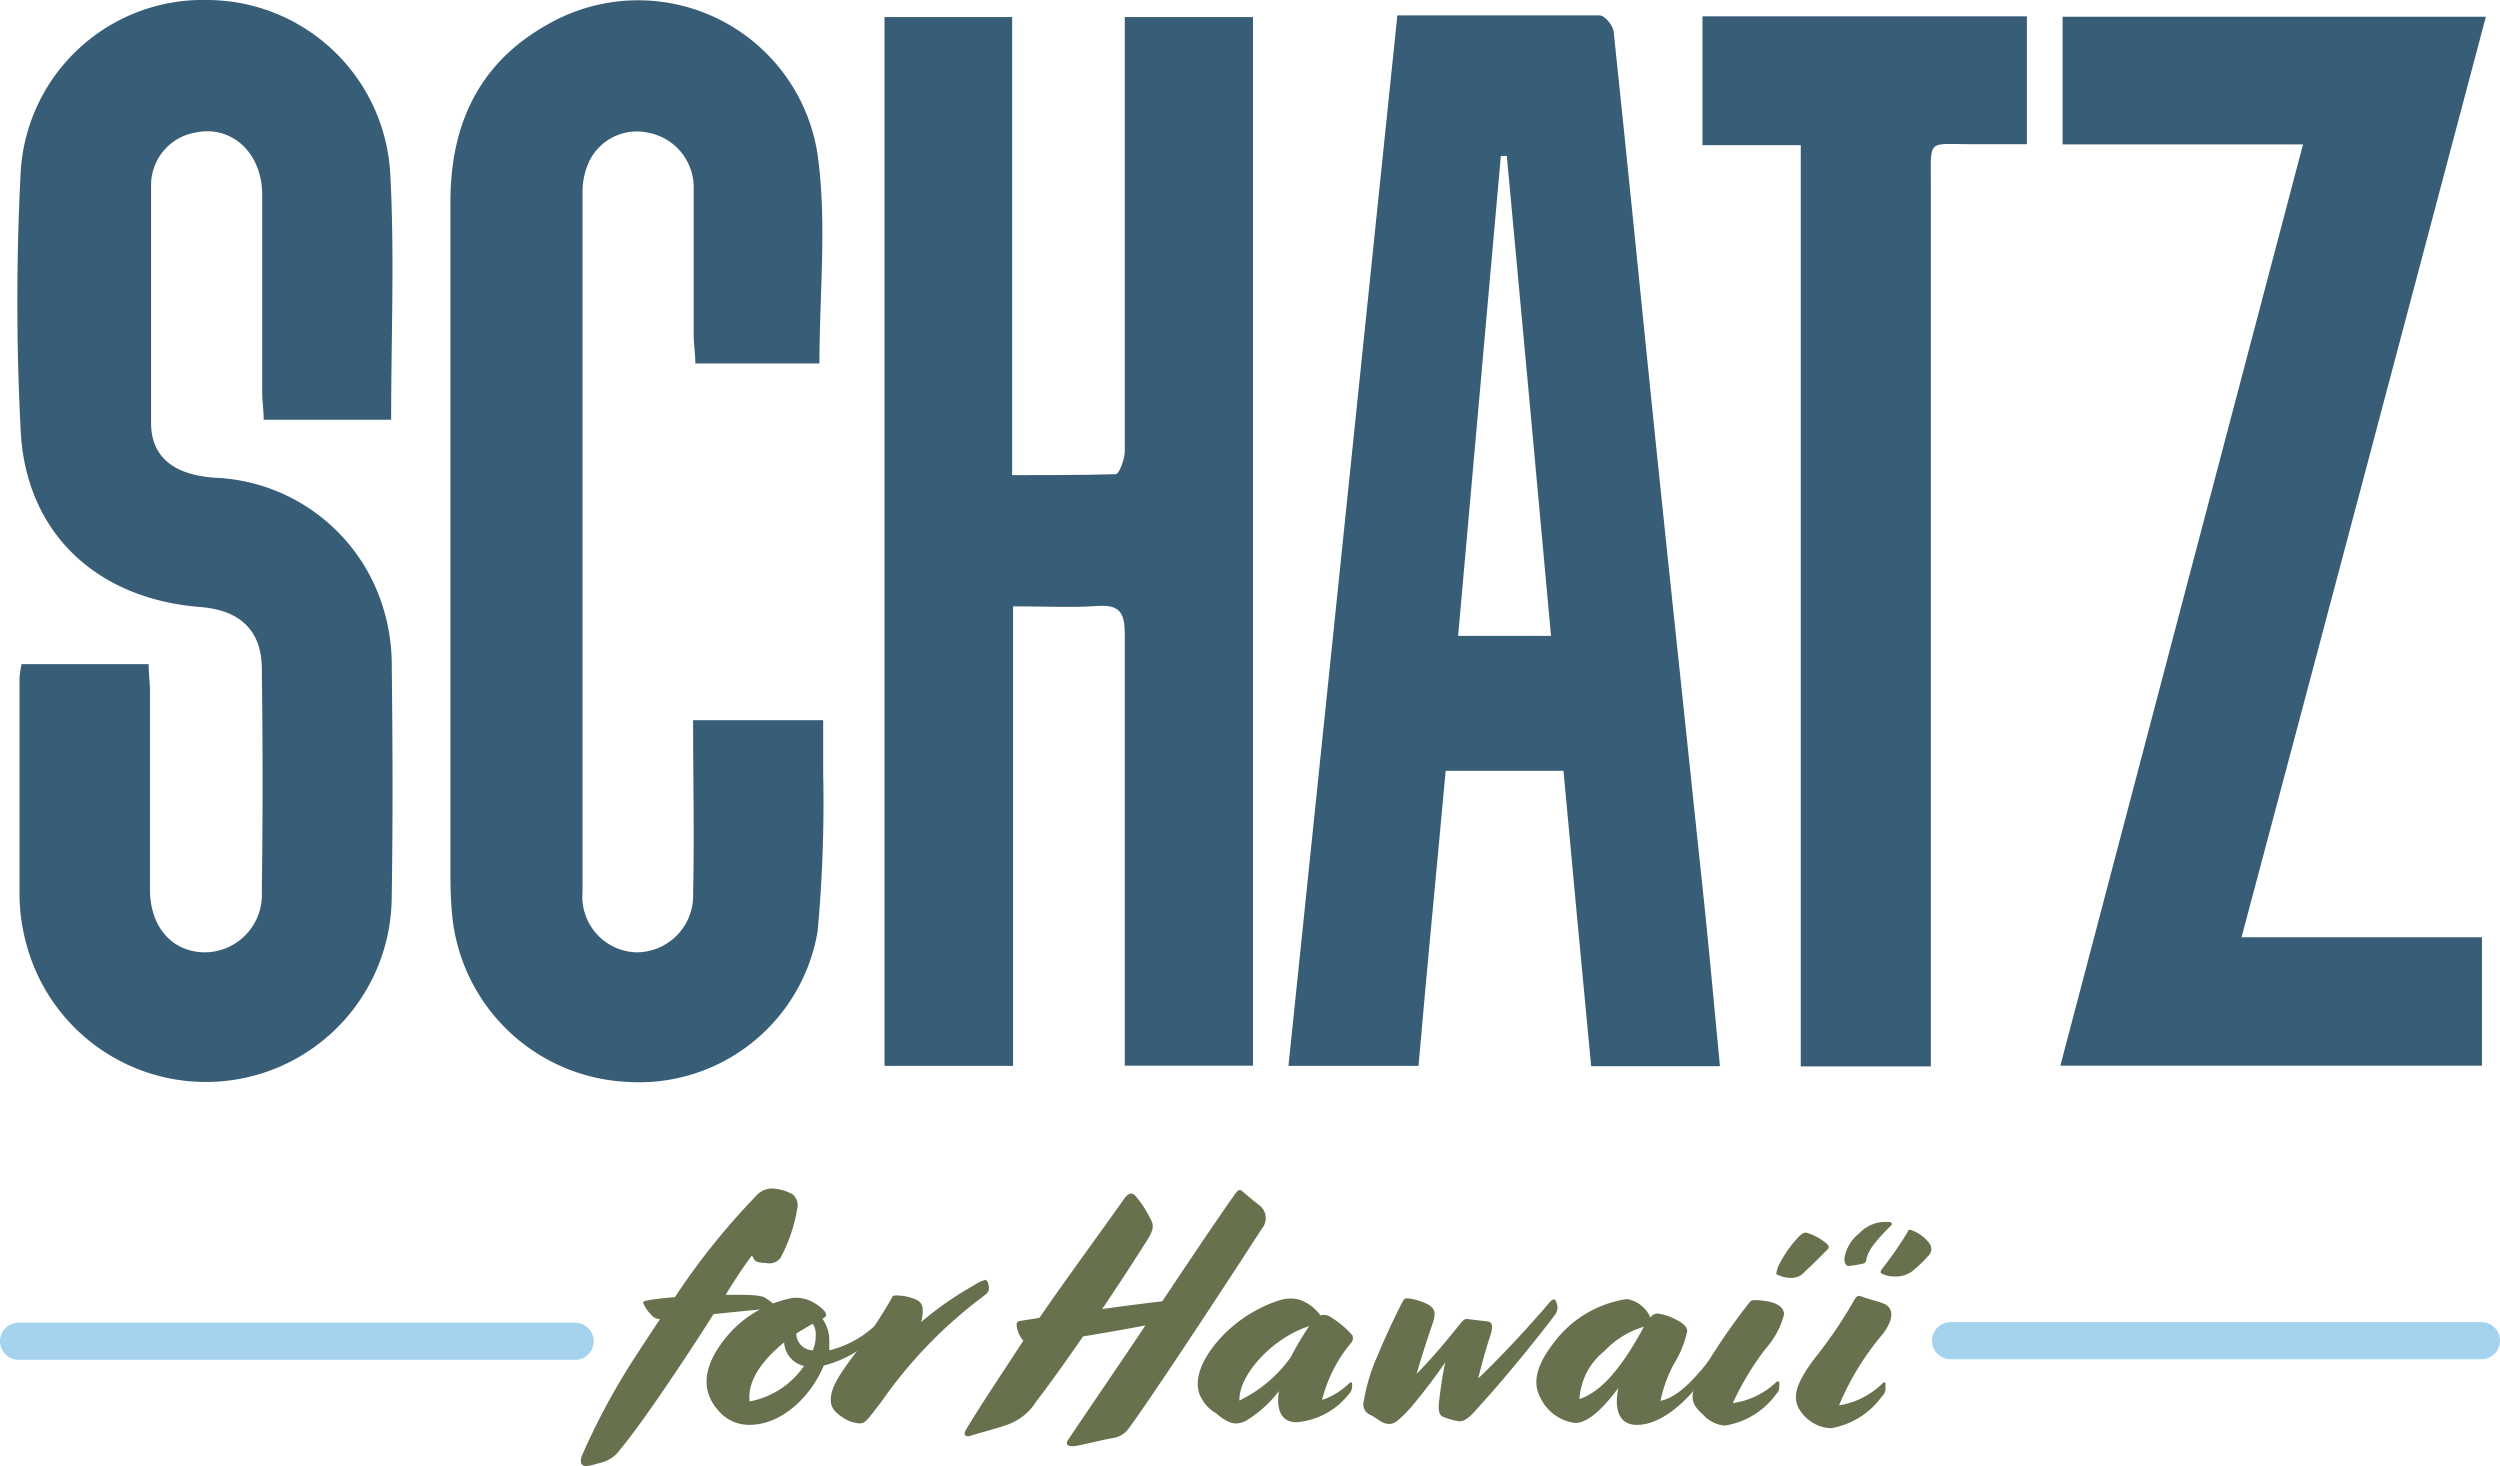 <svg xmlns="http://www.w3.org/2000/svg" viewBox="0 0 134.54 78.9"><defs><style>.cls-1{fill:#375d77;}.cls-2{fill:none;stroke:#a5d3ed;stroke-linecap:round;stroke-miterlimit:10;stroke-width:2px;}.cls-3{fill:#67714d;}</style></defs><g id="Layer_2" data-name="Layer 2"><g id="Layer_1-2" data-name="Layer 1"><path class="cls-1" d="M54.52,32.63V57.36H47.6V.92h6.87V25.57c2,0,3.76,0,5.57-.05.19,0,.48-.79.49-1.21,0-3.54,0-7.09,0-10.63V.92h6.9V57.35h-6.9V55.78c0-7.22,0-14.44,0-21.66,0-1.11-.25-1.59-1.45-1.51C57.67,32.71,56.2,32.63,54.52,32.63Z"></path><path class="cls-1" d="M75.2.83c3.73,0,7.32,0,10.9,0,.26,0,.71.55.74.87.79,7.45,1.52,14.91,2.29,22.36.86,8.32,1.76,16.64,2.63,25,.28,2.74.53,5.48.8,8.32H85.63c-.5-5.27-1-10.56-1.49-15.9H77.8c-.48,5.28-1,10.52-1.46,15.88h-7C71.3,38.49,73.24,19.71,75.2.83Zm5.89,7.56-.32,0q-1.15,12.92-2.3,25.83h5C82.68,25.54,81.89,17,81.09,8.39Z"></path><path class="cls-1" d="M21.05,22.59H14.19c0-.51-.08-1-.08-1.48,0-3.55,0-7.09,0-10.63,0-2.27-1.66-3.75-3.57-3.35a2.87,2.87,0,0,0-2.41,2.8c0,4.28,0,8.55,0,12.83,0,1.85,1.25,2.81,3.46,2.95a9.89,9.89,0,0,1,9.06,7.1,10.36,10.36,0,0,1,.43,2.71c.05,4.27.07,8.55,0,12.83A10,10,0,0,1,1.42,50.81a10.32,10.32,0,0,1-.37-2.59c0-3.91,0-7.81,0-11.72a5.14,5.14,0,0,1,.11-.76H8c0,.51.07,1,.07,1.49,0,3.54,0,7.08,0,10.62,0,2,1.14,3.33,2.85,3.4A3.09,3.09,0,0,0,14.09,48q.08-6,0-12c0-2.07-1.18-3.16-3.28-3.33-5.62-.43-9.45-4-9.7-9.56a135,135,0,0,1,0-13.79A9.82,9.82,0,0,1,11.15,0,9.89,9.89,0,0,1,21,9.31C21.24,13.66,21.05,18,21.05,22.59Z"></path><path class="cls-1" d="M44.1,19.56H37.42c0-.52-.08-1-.09-1.48,0-2.62,0-5.24,0-7.86a3,3,0,0,0-2.45-3.08,2.85,2.85,0,0,0-3.14,1.48,3.86,3.86,0,0,0-.39,1.71q0,18.83,0,37.66a3,3,0,0,0,2.85,3.26A3.05,3.05,0,0,0,37.3,48.1c.07-3.08,0-6.16,0-9.34h7c0,1,0,1.89,0,2.84A75.66,75.66,0,0,1,44,50.13a9.75,9.75,0,0,1-10.3,8.09,9.94,9.94,0,0,1-9.37-9q-.09-1-.09-2.07c0-12.09,0-24.19,0-36.28,0-4.16,1.52-7.46,5.19-9.53A9.77,9.77,0,0,1,44,8.32C44.51,12,44.1,15.72,44.1,19.56Z"></path><path class="cls-1" d="M123.94,7.77H111V.9h22.78c-4.38,16.52-8.74,33-13.15,49.54h12.94v6.91H110.88C115.22,40.84,119.56,24.39,123.94,7.77Z"></path><path class="cls-1" d="M91.62.88h17.46V7.76h-3c-2.36,0-2.17-.31-2.17,2.11q0,22.85,0,45.68v1.84h-7V7.81H91.62Z"></path><line class="cls-2" x1="1" y1="72.18" x2="30.95" y2="72.18"></line><line class="cls-2" x1="104.97" y1="72.15" x2="133.54" y2="72.15"></line><path class="cls-3" d="M31.57,78.9c-.29,0-.39-.18-.25-.57a36.75,36.75,0,0,1,2.93-5.41c.45-.7.88-1.34,1.27-1.93a.61.61,0,0,1-.48-.24,1.9,1.9,0,0,1-.43-.64s0-.09.19-.12a13.29,13.29,0,0,1,1.52-.18,37.6,37.6,0,0,1,4.34-5.42,1.18,1.18,0,0,1,.83-.43,2.55,2.55,0,0,1,1.16.31.77.77,0,0,1,.25.8A8.5,8.5,0,0,1,42,67.7a.75.75,0,0,1-.77.27,1.8,1.8,0,0,1-.46-.06c-.11,0-.2-.14-.3-.35-.42.55-.88,1.25-1.42,2.12h.72c1.18,0,1.34.11,1.5.22s.39.26.39.37-.07.14-.26.16c-1.06.09-2.11.2-3,.29-1.52,2.41-4,6.09-5,7.25a1.79,1.79,0,0,1-1.16.77A4.39,4.39,0,0,1,31.57,78.9Z"></path><path class="cls-3" d="M38.65,75.9c-.81-.91-.93-2.13.23-3.68a6.07,6.07,0,0,1,3.84-2.38,2,2,0,0,1,1.09.27c.52.32.64.52.64.63s0,.12-.19.23a2,2,0,0,1,.37,1.21c0,.16,0,.32,0,.49A5.53,5.53,0,0,0,47.42,71l.07-.07c.14-.14.2-.12.25,0l0,0a.22.22,0,0,1,0,.3l-.07.09a6.24,6.24,0,0,1-3.34,2.17c-.63,1.55-2.18,3.19-4,3.19A2.16,2.16,0,0,1,38.65,75.9Zm4.62-2.39a1.37,1.37,0,0,1-1.07-1.27c-1.12.91-2,2.05-1.86,3.18A4.58,4.58,0,0,0,43.27,73.51Zm.47-2.27c-.29.16-.59.34-.89.53a.92.92,0,0,0,.89.9,2,2,0,0,0,.16-.77A1.05,1.05,0,0,0,43.74,71.24Z"></path><path class="cls-3" d="M45.29,76.24c-.41-.29-.58-.52-.58-.91,0-.61.39-1.27,1.25-2.41A29.45,29.45,0,0,0,48,69.84c0-.1.14-.14.36-.12a2.56,2.56,0,0,1,1,.25c.25.14.41.39.21,1.18a17.79,17.79,0,0,1,2.88-2,1.84,1.84,0,0,1,.57-.27c.15,0,.2.29.2.47s-.13.28-.34.44a24.66,24.66,0,0,0-5.45,5.65c-.77,1-.87,1.16-1.16,1.16A1.8,1.8,0,0,1,45.29,76.24Z"></path><path class="cls-3" d="M57.48,77.49c1.34-2,2.81-4.13,4.16-6.16-1.1.21-2.32.42-3.35.59-.88,1.26-1.75,2.5-2.51,3.48a3,3,0,0,1-1.41,1.21c-.41.18-1.3.4-2.12.65-.25.09-.47,0-.24-.36.93-1.54,2-3.11,3.06-4.75a.07.07,0,0,1,0,0,1.5,1.5,0,0,1-.36-.84c0-.16.05-.19.23-.23l1-.16c1.41-2.06,3-4.2,4.59-6.45.18-.23.37-.32.55-.14a5.78,5.78,0,0,1,.84,1.28c.2.34.16.61-.25,1.24-.6.94-1.44,2.25-2.36,3.6,1.11-.16,2.24-.3,3.24-.42,1.8-2.7,3.32-4.95,3.93-5.79.12-.18.23-.24.34-.16s.61.53,1,.82a.87.87,0,0,1,.08,1.23c-1.12,1.75-5.69,8.74-7.14,10.72a1.3,1.3,0,0,1-.93.55c-.72.13-1.81.43-2.11.43S57.34,77.7,57.48,77.49Z"></path><path class="cls-3" d="M65.45,76.06a2,2,0,0,1-.78-.79c-.41-.67-.27-1.71.78-3A7.46,7.46,0,0,1,68.78,70a2,2,0,0,1,1.1-.07,2.32,2.32,0,0,1,1.18.86.66.66,0,0,1,.52.07,5.18,5.18,0,0,1,1.2,1,.39.39,0,0,1-.07.41,7.65,7.65,0,0,0-1.56,3.07,3.8,3.8,0,0,0,1.5-.94s.09,0,.11,0a1,1,0,0,1,0,.26.52.52,0,0,1-.15.34,4,4,0,0,1-2.84,1.54c-.8,0-1.11-.66-.94-1.68A6.35,6.35,0,0,1,67,76.49C66.54,76.69,66.15,76.67,65.45,76.06Zm4-3a17.93,17.93,0,0,1,1-1.69c-2,.64-3.79,2.64-3.75,4A7.28,7.28,0,0,0,69.49,73Z"></path><path class="cls-3" d="M74.76,76.63c-.39,0-.6-.28-1-.48a.61.61,0,0,1-.39-.61,10.09,10.09,0,0,1,.78-2.62c.45-1.09,1-2.24,1.36-2.92.07-.14.18-.16.5-.09a3.84,3.84,0,0,1,.77.25c.46.24.5.52.34,1s-.56,1.63-.88,2.77c1.15-1.16,2.13-2.44,2.42-2.78.16-.18.24-.18.37-.16s.73.09,1,.12.36.22.15.84-.41,1.36-.63,2.23c1.24-1.16,3-3.09,3.84-4.09.18-.21.31-.19.34-.07a1,1,0,0,1,.09.36.7.7,0,0,1-.18.43c-.44.61-2.41,3.09-3.86,4.68-.55.62-.85,1-1.25,1a4,4,0,0,1-.89-.25c-.23-.11-.23-.45-.2-.79.09-.75.2-1.52.34-2.14a30.2,30.2,0,0,1-1.91,2.5C75.19,76.54,75,76.63,74.76,76.63Z"></path><path class="cls-3" d="M87.09,74.7c-1,1.34-1.75,1.88-2.32,1.88a2.4,2.4,0,0,1-1.86-1.34c-.39-.68-.35-1.59.65-2.9a6,6,0,0,1,4-2.43,1.68,1.68,0,0,1,1.26,1,.45.45,0,0,1,.4-.22,3,3,0,0,1,1,.34c.41.2.58.42.58.61a5.49,5.49,0,0,1-.71,1.75,7.29,7.29,0,0,0-.73,2c.78-.18,1.57-.8,2.82-2.44l0-.08c.13-.16.16-.17.22-.12l0,0a.23.23,0,0,1,0,.34l-.06.09c-1.19,2-2.82,3.5-4.23,3.5C87.4,76.7,86.79,76.22,87.09,74.7Zm1.38-3.3a4.8,4.8,0,0,0-2.14,1.32A3.57,3.57,0,0,0,85,75.29C86.09,74.92,87.15,73.83,88.47,71.4Z"></path><path class="cls-3" d="M91.65,76.13c-.8-.73-.84-1.14.5-3.21a33.64,33.64,0,0,1,2-2.83.3.3,0,0,1,.28-.12c.45,0,1.58.09,1.58.77a4.45,4.45,0,0,1-1,1.85,15.84,15.84,0,0,0-1.76,2.92,4.23,4.23,0,0,0,2.37-1.16c.06,0,.11,0,.13,0a1.63,1.63,0,0,1,0,.33.49.49,0,0,1-.16.34,4.22,4.22,0,0,1-2.77,1.7A1.78,1.78,0,0,1,91.65,76.13Zm4-7.88a6.52,6.52,0,0,1,1-1.53c.27-.31.43-.41.57-.38a3,3,0,0,1,1,.52c.18.14.27.25.12.39-.46.47-1,1-1.19,1.16a.93.93,0,0,1-.81.36,1.71,1.71,0,0,1-.75-.2C95.6,68.52,95.6,68.41,95.67,68.25Z"></path><path class="cls-3" d="M101.63,65.76c.17,0,.23.1.15.18-1,1-1.21,1.36-1.33,1.78,0,.19-.11.28-.23.29a5.25,5.25,0,0,1-.72.12c-.18,0-.25-.18-.24-.42a2.14,2.14,0,0,1,.79-1.33,2,2,0,0,1,1-.58A2.78,2.78,0,0,1,101.63,65.76Z"></path><path class="cls-3" d="M97.44,76.49a2.14,2.14,0,0,1-.64-.7c-.36-.68-.09-1.48,1-2.87a24,24,0,0,0,1.88-2.77c.22-.4.27-.45.5-.38.48.18,1,.29,1.25.41.45.23.52.77-.09,1.59a14.7,14.7,0,0,0-2.37,3.86,4.32,4.32,0,0,0,2.37-1.21.09.09,0,0,1,.13,0s0,.28,0,.35a.53.53,0,0,1-.18.36,4.24,4.24,0,0,1-2.75,1.73A2,2,0,0,1,97.44,76.49Zm3.86-8.22a20.12,20.12,0,0,0,1.38-2c0-.09.09-.1.18-.07a2.06,2.06,0,0,1,1,.75.51.51,0,0,1-.11.66,6.86,6.86,0,0,1-.89.84,1.54,1.54,0,0,1-1,.24,1.26,1.26,0,0,1-.62-.17C101.19,68.5,101.19,68.4,101.3,68.27Z"></path></g></g></svg>